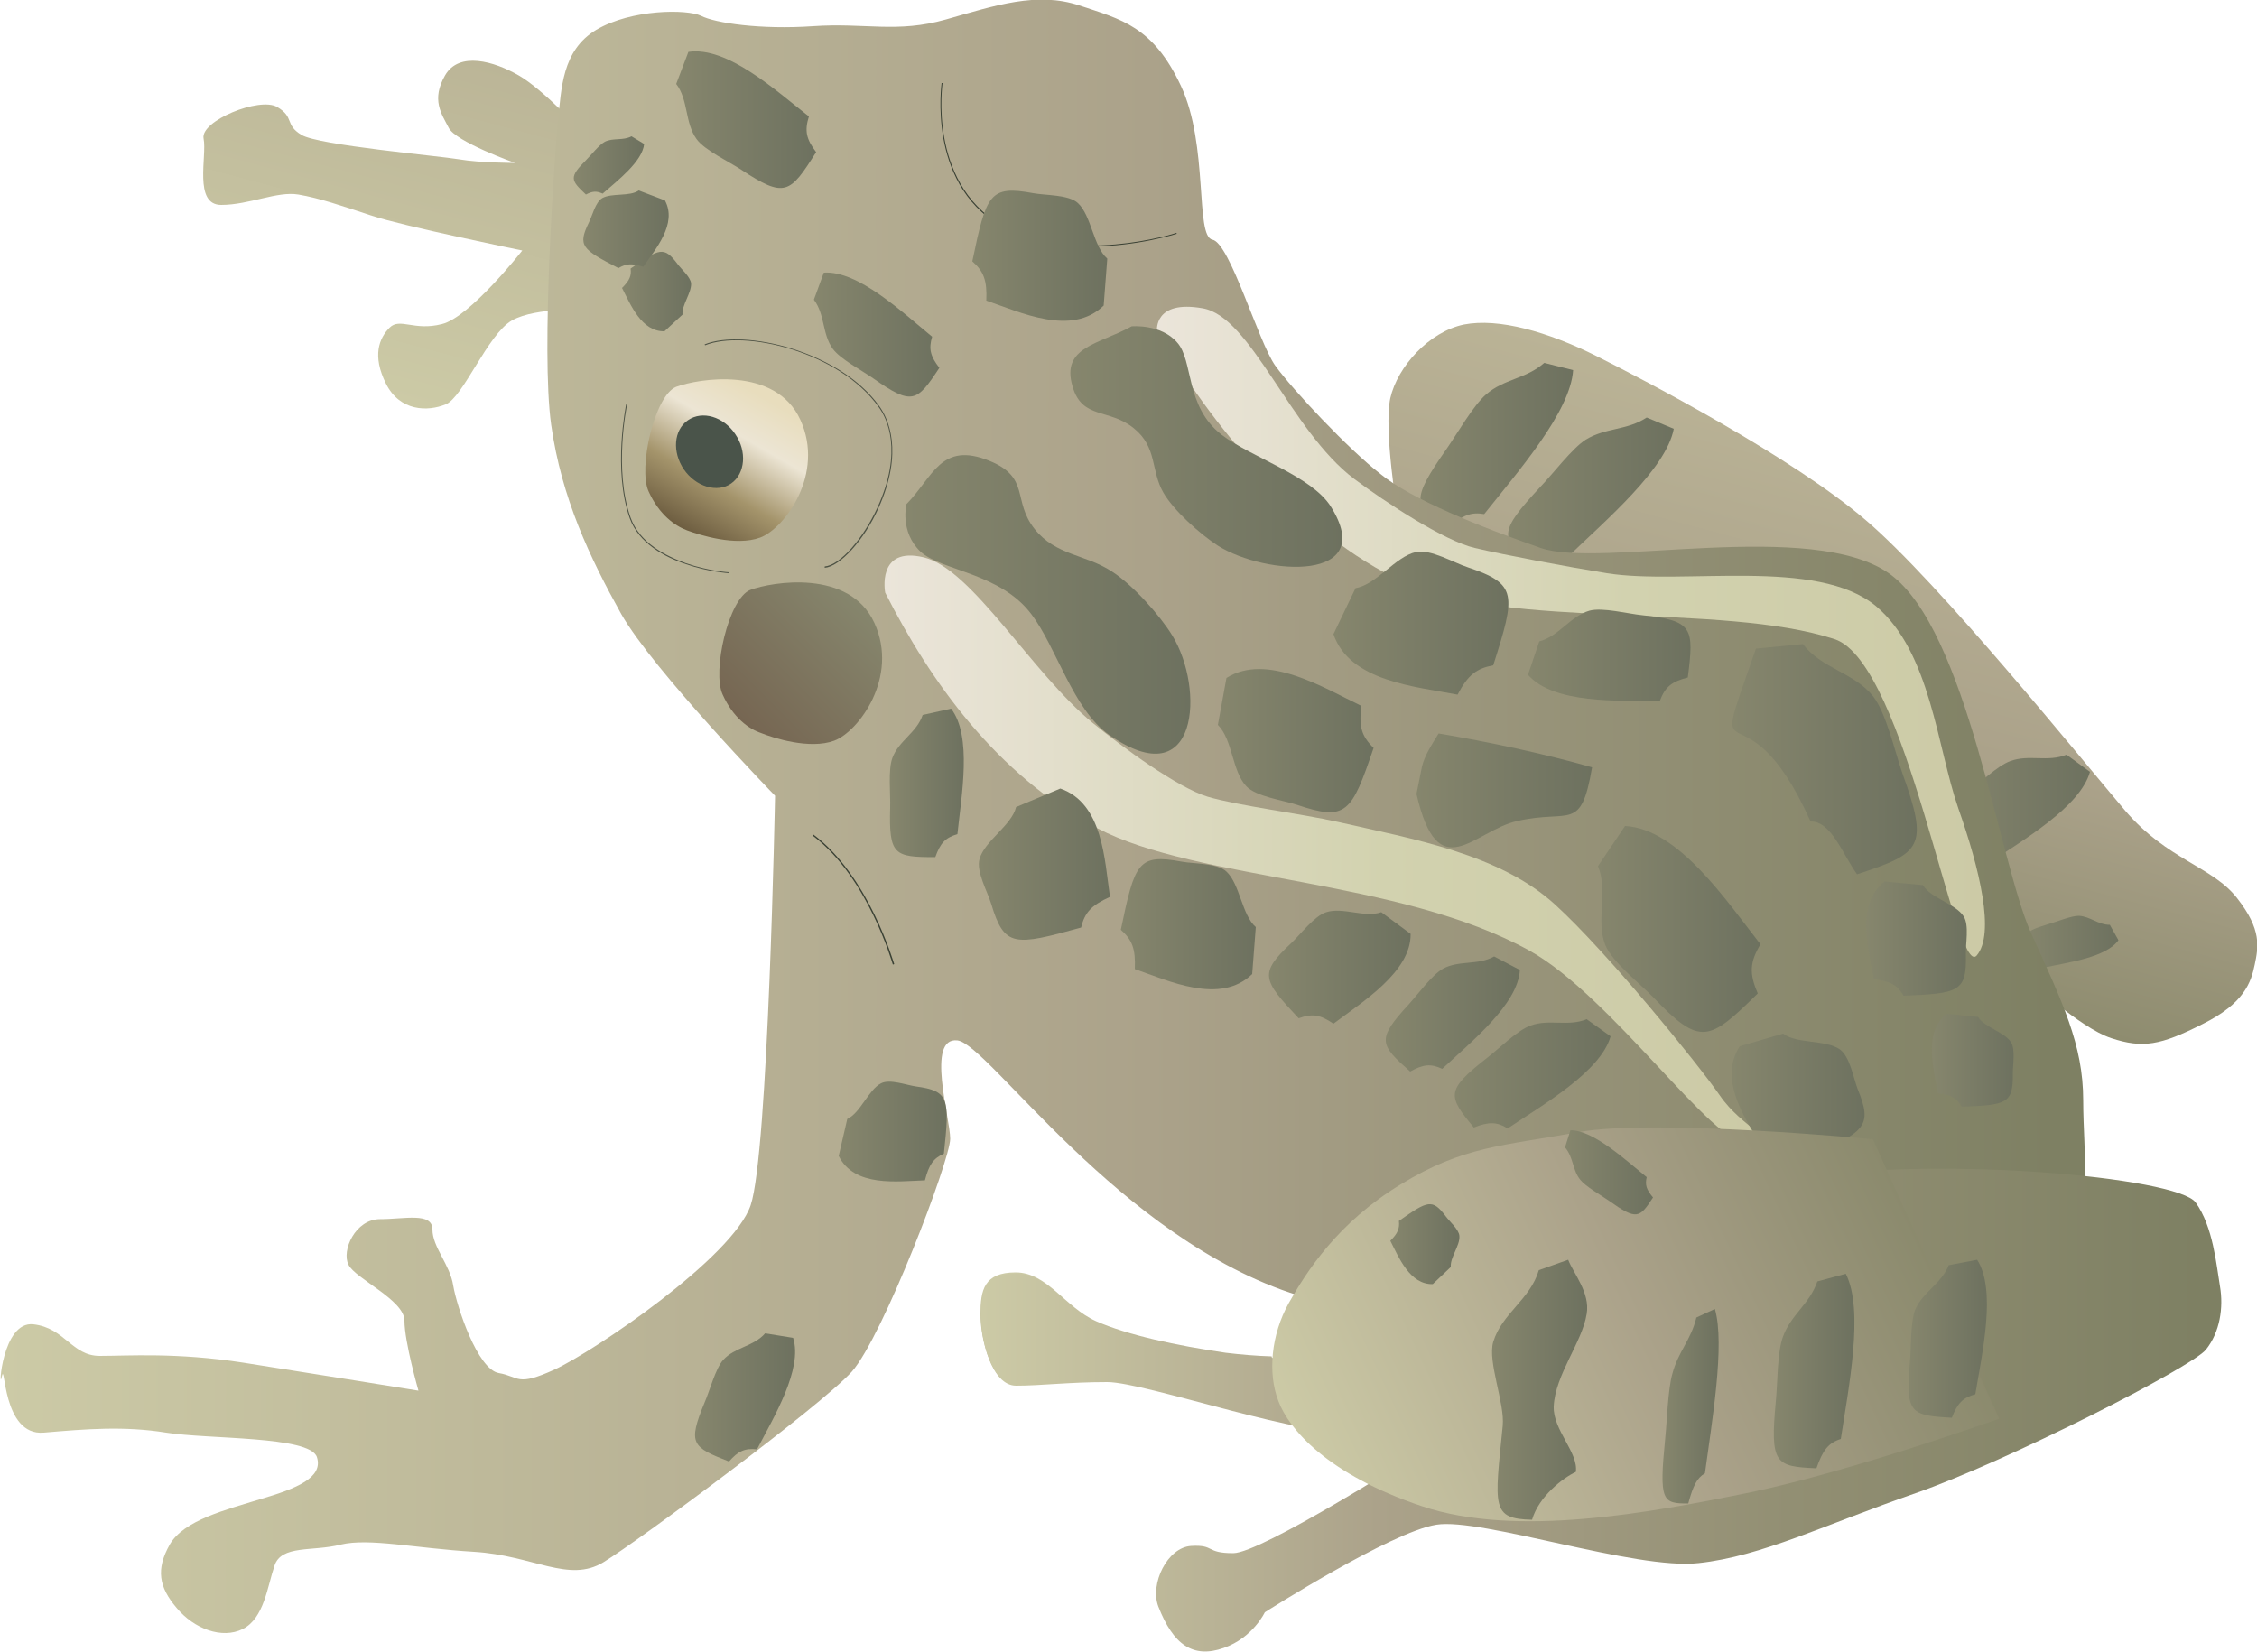 
        <svg xmlns:rdf="http://www.w3.org/1999/02/22-rdf-syntax-ns#" xmlns="http://www.w3.org/2000/svg" xmlns:cc="http://creativecommons.org/ns#" xmlns:xlink="http://www.w3.org/1999/xlink" xmlns:dc="http://purl.org/dc/elements/1.1/" x="0px" y="0px" width="500" height="366" viewBox="0 0 500 366" xml:space="preserve">
            <title>Rana palustris (Pickerel Frog) : adult</title>
            <desc xmlns:ian_image_library="https://ian.umces.edu/media-library/">
                <ian_image_library:title>Rana palustris (Pickerel Frog) : adult</ian_image_library:title>
                <ian_image_library:descr>Illustration of Rana palustris (Pickerel Frog) adult</ian_image_library:descr>
                <ian_image_library:scene>
                    <ian_image_library:contains>amphibian, frog, pickerel, frog, Chordata, Amphibia, Anura, Rana, palustris</ian_image_library:contains>
                    <ian_image_library:when>2005-05-03</ian_image_library:when>
                </ian_image_library:scene>
            </desc>
            
<g id="ian_symbols_e2498dc7c90427d4455dd4513d52db33">
	<g>
			<linearGradient id="ian_symbols_15fac2f524f0e1646d0a6e822cc08625" gradientUnits="userSpaceOnUse" x1="1177.093" y1="1058.468" x2="1240.49" y2="821.874" gradientTransform="matrix(0.199 0 0 -0.199 9.8 486.878)">
			<stop  offset="0" style="stop-color:#CCCAA6"/>
			<stop  offset="1" style="stop-color:#ABA28A"/>
		</linearGradient>
		<path fill="url(#ian_symbols_15fac2f524f0e1646d0a6e822cc08625)" d="M286,315.5c-14.7-3.1-34.8-9.6-40.8-9.6c-8.5,0-14.7,0.8-20.2,0.8c-5.4,0-7.8-10.1-7.8-15.5
			c0-5.4,0.8-9.3,7.8-9.3c7,0,10.9,7.7,17.8,10.8c7,3.1,17.8,5.4,28.7,7c3.3,0.4,6.8,0.7,10.2,0.8"/>
			<linearGradient id="ian_symbols_57ddd029e78b63149d7366a230a2395d" gradientUnits="userSpaceOnUse" x1="-1541.981" y1="1973.187" x2="-1387.957" y2="1398.401" gradientTransform="matrix(-0.199 0 0 -0.199 112.171 486.878)">
			<stop  offset="5.600000e-03" style="stop-color:#BAB396"/>
			<stop  offset="0.551" style="stop-color:#ABA28A"/>
			<stop  offset="1" style="stop-color:#8E8C6F"/>
		</linearGradient>
		<path fill="url(#ian_symbols_57ddd029e78b63149d7366a230a2395d)" d="M449.1,216.8c0,0,11.6,10.9,18.6,13.2c7,2.3,10.9,1.6,20.2-3.1c9.3-4.6,10.8-9.3,11.6-13.2
			c0.8-3.9,1.6-7.7-3.9-14.7c-5.4-7-15.5-8.5-24.8-19.4c-9.3-10.9-41.1-50.4-57.4-64.3c-16.3-14-48.9-31-59.7-36.4
			c-10.8-5.4-21.7-8.5-29.4-7c-7.7,1.6-14.7,9.3-16.3,16.3c-1.5,7,1.6,25.6,1.6,25.6L449.1,216.8L449.1,216.8z"/>
			<linearGradient id="ian_symbols_49f1a6920bbb383419af6e963af925fd" gradientUnits="userSpaceOnUse" x1="1533.101" y1="1951.891" x2="1703" y2="1951.891" gradientTransform="matrix(0.199 0 0 -0.199 9.8 486.878)">
			<stop  offset="0" style="stop-color:#86866D"/>
			<stop  offset="1" style="stop-color:#6D715F"/>
		</linearGradient>
		<path fill="url(#ian_symbols_49f1a6920bbb383419af6e963af925fd)" d="M348.5,82c-0.6,9.3-12.4,22.7-19.7,31.9c-2.9-0.5-4.8,0.2-8,3.1c-7.7-4.8-8.5-5.9-0.3-17.6
			c2.3-3.3,5.9-9.6,8.7-12c4-3.5,8.8-3.4,12.9-7L348.5,82L348.5,82z"/>
			<linearGradient id="ian_symbols_83fdd8d0065a6534adf33792f65e3f68" gradientUnits="userSpaceOnUse" x1="2105.301" y1="1546.36" x2="2278.639" y2="1546.36" gradientTransform="matrix(0.199 0 0 -0.199 9.8 486.878)">
			<stop  offset="0" style="stop-color:#86866D"/>
			<stop  offset="1" style="stop-color:#6D715F"/>
		</linearGradient>
		<path fill="url(#ian_symbols_83fdd8d0065a6534adf33792f65e3f68)" d="M463,171c-2.2,7.8-14.8,15.1-22.7,20.4c-2.4-1.5-4.2-1.6-7.5-0.2c-5.8-7-6.3-8.2,2.9-15.4
			c2.5-2,6.8-6.2,9.7-7.2c4.1-1.5,8.3,0.3,12.4-1.4L463,171L463,171z"/>
			<linearGradient id="ian_symbols_797be23ecc5aaed4dd86892d31e5eac5" gradientUnits="userSpaceOnUse" x1="1629.894" y1="1901.261" x2="1814.816" y2="1901.261" gradientTransform="matrix(0.199 0 0 -0.199 9.8 486.878)">
			<stop  offset="0" style="stop-color:#86866D"/>
			<stop  offset="1" style="stop-color:#6D715F"/>
		</linearGradient>
		<path fill="url(#ian_symbols_797be23ecc5aaed4dd86892d31e5eac5)" d="M370.8,95c-1.7,8.9-15.1,20.3-23.3,28.2c-2.8-1-4.7-0.5-8.2,1.9c-6.9-5.9-7.6-7,2-17.3
			c2.7-2.8,7-8.5,10-10.4c4.4-2.7,9.1-2,13.5-4.9L370.8,95L370.8,95z"/>
			<linearGradient id="ian_symbols_8e8334838321cb24fd732dbf45089c4b" gradientUnits="userSpaceOnUse" x1="2204.049" y1="1398.798" x2="2309.987" y2="1398.798" gradientTransform="matrix(0.199 0 0 -0.199 9.8 486.878)">
			<stop  offset="0" style="stop-color:#86866D"/>
			<stop  offset="1" style="stop-color:#6D715F"/>
		</linearGradient>
		<path fill="url(#ian_symbols_8e8334838321cb24fd732dbf45089c4b)" d="M469.3,208.3c-2.7,3.8-11,4.9-16.2,6c-1-1.4-1.9-1.8-3.9-1.8c-1.6-5.1-1.7-5.9,4.7-7.8
			c1.8-0.5,4.9-1.8,6.6-1.8c2.5,0.1,4.3,2,6.9,2L469.3,208.3L469.3,208.3z"/>
			<linearGradient id="ian_symbols_723889ff2485b8e46d0f7f3d3f4ae571" gradientUnits="userSpaceOnUse" x1="172.378" y1="2012.888" x2="70.972" y2="2391.266" gradientTransform="matrix(-0.199 0 0 -0.199 112.171 486.878)">
			<stop  offset="0" style="stop-color:#CCCAA6"/>
			<stop  offset="1" style="stop-color:#BBB597"/>
		</linearGradient>
		<path fill="url(#ian_symbols_723889ff2485b8e46d0f7f3d3f4ae571)" d="M130.5,68.7c0,0-11.6-0.8-17.1,2.3c-5.4,3.1-10.8,17.1-14.7,18.6c-3.9,1.6-10.1,1.6-13.2-4.6
			c-3.1-6.2-1.5-10.1,0.8-12.4c2.3-2.3,5.4,0.8,11.6-0.8c6.2-1.5,17.8-16.3,17.8-16.3s-26.4-5.4-33.3-7.7c-7-2.3-11.6-3.9-16.3-4.7
			c-4.7-0.8-10.9,2.3-17.1,2.3c-6.2,0-3.1-10.9-3.9-14.7c-0.8-3.9,12.4-9.3,16.3-7c3.9,2.3,1.6,3.9,5.4,6.2
			c3.9,2.3,30.2,4.6,34.9,5.4c4.7,0.8,12.4,0.8,12.4,0.8s-13.2-4.7-14.7-7.8c-1.6-3.1-3.9-6.2-0.8-11.6c3.1-5.4,10.9-3.1,16.3,0
			c5.4,3.1,14,12.4,14,12.4L130.5,68.7L130.5,68.7z"/>
			<linearGradient id="ian_symbols_b8ac61255e06e894dd69a03144ddf9e4" gradientUnits="userSpaceOnUse" x1="563.959" y1="1538.129" x2="-1758.282" y2="1538.129" gradientTransform="matrix(-0.199 0 0 -0.199 112.171 486.878)">
			<stop  offset="0" style="stop-color:#CCCAA6"/>
			<stop  offset="0.551" style="stop-color:#ABA28A"/>
			<stop  offset="0.983" style="stop-color:#7E8063"/>
		</linearGradient>
		<path fill="url(#ian_symbols_b8ac61255e06e894dd69a03144ddf9e4)" d="M341.3,121.4c13.2,4.6,60.3-6.6,77.4,5.8s24.2,63.9,31.2,79.4c7,15.5,11.6,24.8,11.6,37.2
			c0,12.4,2.3,24-3.9,30.2c-6.2,6.2-130.4,25.4-170,13c-39.6-12.4-68.6-55.7-75.5-56.5c-7-0.8-1.6,17.2-1.6,21.8
			c0,4.7-14.9,43.8-21.8,51.6c-7,7.7-47.3,37.5-55,42.2c-7.7,4.7-15.5-1.5-28.7-2.3c-13.2-0.8-23.2-3.1-29.5-1.6
			c-6.2,1.6-13.2,0-14.7,4.7c-1.6,4.7-2.3,11.6-7,14c-4.6,2.3-10.8,0-14.7-4.7c-3.9-4.6-4.6-8.5-1.5-14c3.1-5.4,12.4-7.7,20.2-10.1
			c7.8-2.3,13.9-4.7,12.4-9.3c-1.6-4.7-24-3.9-33.4-5.4c-9.3-1.5-17.8-0.8-27.1,0c-9.3,0.8-8.5-16.3-9.3-12.4
			c-0.8,3.9,0-12.4,7-11.6c7,0.8,8.5,7,14.7,7c6.2,0,17-0.8,31.8,1.5c14.7,2.3,38.8,6.2,38.8,6.2s-3.1-10.8-3.1-15.5
			c0-4.6-10.9-9.3-12.4-12.4c-1.6-3.1,1.5-10.1,7-10.1c5.4,0,11.6-1.6,11.6,2.3c0,3.9,3.9,7.8,4.6,12.4c0.8,4.7,5.4,18.6,10.1,19.4
			c4.6,0.8,3.9,3.1,12.4-0.8c8.5-3.9,39.5-24.8,43.4-36.4c3.9-11.6,5.4-90.7,5.4-90.7s-27.1-27.9-34.1-40.3
			c-6.9-12.4-13.2-25.6-15.5-41.9c-2.3-16.3,0.8-60.4,1.5-67.4c0.8-6.9,0.8-15.5,8.5-20.1c7.8-4.6,20.1-4.6,23.2-3.1
			c3.1,1.6,13.2,3.1,24.8,2.3c11.6-0.8,18.6,1.6,29.5-1.5s20.1-6.2,29.5-3.1c9.3,3.1,16.3,4.6,22.5,17.8c6.2,13.2,3.1,33.4,7,34.1
			c3.9,0.8,10.1,22.5,13.9,27.9c3.9,5.4,16.3,18.6,23.3,24C312.6,110.6,328.1,116.8,341.3,121.4L341.3,121.4z"/>
			<linearGradient id="ian_symbols_3fc403a195624d14f5c9d9aee2505870" gradientUnits="userSpaceOnUse" x1="804.724" y1="2017.083" x2="712.669" y2="1857.613" gradientTransform="matrix(0.199 0 0 -0.199 9.8 486.878)">
			<stop  offset="6.740000e-02" style="stop-color:#E8DDBD"/>
			<stop  offset="0.343" style="stop-color:#ECE5D4"/>
			<stop  offset="0.685" style="stop-color:#A4946B"/>
			<stop  offset="1" style="stop-color:#6E5E41"/>
		</linearGradient>
		<path fill="url(#ian_symbols_3fc403a195624d14f5c9d9aee2505870)" d="M168.4,119.1c5.4-2,14.4-14.1,8.9-26.1c-5.5-12-22.7-9.1-27.5-7.3c-4.8,1.9-8.5,18.1-6.1,23.2
			c2.3,5.1,5.8,7.6,8.5,8.6C154.9,118.5,163,121.1,168.4,119.1L168.4,119.1z"/>
			<linearGradient id="ian_symbols_1cc565fcec1bfd8479acf01eaa085e89" gradientUnits="userSpaceOnUse" x1="774.325" y1="1646.125" x2="906.6" y2="1778.45" gradientTransform="matrix(0.199 0 0 -0.199 9.8 486.878)">
			<stop  offset="0" style="stop-color:#766652"/>
			<stop  offset="1" style="stop-color:#86866D"/>
		</linearGradient>
		<path fill="url(#ian_symbols_1cc565fcec1bfd8479acf01eaa085e89)" d="M184.8,164.1c5.4-2,14.4-14.1,8.9-26.1c-5.5-12-22.7-9.1-27.5-7.3c-4.8,1.9-8.5,18.1-6.1,23.2
			c2.3,5.1,5.8,7.6,8.5,8.5C171.3,163.5,179.4,166.1,184.8,164.1L184.8,164.1z"/>
		<path fill="#3A4134" d="M241.6,54.6c-6.5,0-13.7-1.1-19.9-4.6c-8.5-4.8-11.6-13.2-12.7-19.3c-1.2-6.7-0.4-12.3-0.4-12.3l0.2,0
			c0,0.1-0.8,5.6,0.4,12.2c1.1,6.1,4.2,14.4,12.6,19.2c16,9.1,38.6,1.9,38.8,1.8l0.1,0.2C260.6,51.8,252,54.6,241.6,54.6z"/>
		<path fill="#3A4134" d="M197.8,213.7c-0.1-0.2-5.5-19.4-17.8-28.6l0.2-0.2c12.3,9.2,17.8,28.5,17.9,28.7L197.8,213.7z"/>
		<path fill="#4A544A" d="M152.4,93.1c-3.2,2.2-3.5,7.1-0.9,10.9c2.6,3.8,7.4,5.3,10.5,3.1c3.1-2.2,3.5-7.1,0.9-10.9
			C160.3,92.3,155.6,90.9,152.4,93.1L152.4,93.1z"/>
			<linearGradient id="ian_symbols_12106cf437c39724d1a9d3d1945df017" gradientUnits="userSpaceOnUse" x1="935.882" y1="1502.295" x2="1910.836" y2="1502.295" gradientTransform="matrix(0.199 0 0 -0.199 9.8 486.878)">
			<stop  offset="0" style="stop-color:#EBE5DA"/>
			<stop  offset="0.567" style="stop-color:#D2D2AF"/>
			<stop  offset="1" style="stop-color:#CCCAA6"/>
		</linearGradient>
		<path fill="url(#ian_symbols_12106cf437c39724d1a9d3d1945df017)" d="M204.7,123.5c10.7,2.6,23.8,25.5,37.3,36.6c6.7,5.5,18.9,14.4,25.5,16.4c6.7,2,20.4,3.7,28.9,5.6
			c16.7,3.8,35.9,7.1,48.2,18.4c11.4,10.4,31.4,35,36.4,42.2c5,7.3,13,9.3,6,10.4c-7.1,1.1-30.1-32.5-48.2-42.5
			c-29-16-73.4-15.4-95.7-27.1c-22.3-11.8-37-32.5-47-52.2C196.1,131.3,194.1,120.9,204.7,123.5L204.7,123.5z"/>
			<linearGradient id="ian_symbols_6c59df4d4abbbe3495ffffc48810b8c4" gradientUnits="userSpaceOnUse" x1="1239.406" y1="1744.257" x2="2161.582" y2="1744.257" gradientTransform="matrix(0.199 0 0 -0.199 9.8 486.878)">
			<stop  offset="0" style="stop-color:#EBE5DA"/>
			<stop  offset="0.567" style="stop-color:#D2D2AF"/>
			<stop  offset="1" style="stop-color:#CCCAA6"/>
		</linearGradient>
		<path fill="url(#ian_symbols_6c59df4d4abbbe3495ffffc48810b8c4)" d="M266.4,68.3c10.8,1.8,19.4,27.1,33.6,37.8c7.1,5.3,19.9,13.7,26.7,15.3c6.8,1.6,20.6,4.2,29.3,5.6
			c16.9,2.7,46.5-3.6,59.6,7.3c12.1,10.2,13.5,31.1,18.2,44.7c4.8,13.6,8.2,27.9,4.1,32.7c-4.7,5.4-15.6-65-31.5-70.1
			c-25.1-8.2-72.3-2-95.4-12.6c-23.1-10.6-43.2-35.5-54.7-55.6C256.3,73.2,255.6,66.4,266.4,68.3L266.4,68.3z"/>
			<linearGradient id="ian_symbols_52320c6cf35a57f471a1192f5226b173" gradientUnits="userSpaceOnUse" x1="1879.455" y1="1227.311" x2="2027.34" y2="1227.311" gradientTransform="matrix(0.199 0 0 -0.199 9.8 486.878)">
			<stop  offset="0" style="stop-color:#86866D"/>
			<stop  offset="1" style="stop-color:#6D715F"/>
		</linearGradient>
		<path fill="url(#ian_symbols_52320c6cf35a57f471a1192f5226b173)" d="M385.4,231.8c-5.1,7.9,2,17.2,5.8,23.6c4.2-1,6.2-0.8,8.7,1.1c13.3-5.7,15.1-6.8,11.6-15.3
			c-0.9-2.4-1.7-7.1-3.9-8.7c-3.1-2.2-9.6-1.2-12.6-3.5L385.4,231.8L385.4,231.8z"/>
			<linearGradient id="ian_symbols_d735a3a9b56334b475f91456295715d2" gradientUnits="userSpaceOnUse" x1="-528.397" y1="877.367" x2="-1909.483" y2="877.367" gradientTransform="matrix(-0.199 0 0 -0.199 112.171 486.878)">
			<stop  offset="0" style="stop-color:#CCCAA6"/>
			<stop  offset="0.32" style="stop-color:#ABA28A"/>
			<stop  offset="0.652" style="stop-color:#928F73"/>
			<stop  offset="0.983" style="stop-color:#7E8063"/>
		</linearGradient>
		<path fill="url(#ian_symbols_d735a3a9b56334b475f91456295715d2)" d="M327.4,292.7c0,0,27.1-24.8,64.4-31c37.2-6.2,90.7-0.8,94.6,4.7c3.9,5.4,4.6,13.9,5.4,18.6
			c0.8,4.7,0,10.1-3.1,14c-3.1,3.9-44.2,24.8-64.3,31.8c-20.2,7-34.1,14-48.1,15.5c-13.9,1.6-48.1-10.1-58.1-8.5
			c-10.1,1.6-38,19.4-38,19.4s-2.6,5.6-9.1,7.9c-6.8,2.4-11.2-0.7-14.5-9.2c-1.9-5,2-13.1,7.3-13.4c5.3-0.3,3.1,1.6,9.3,1.6
			c6.2,0,40.3-21.7,40.3-21.7s-3.9-7.7-13.2-5.4c-9.3,2.3-46.5-10.8-55-10.8c-8.5,0-14.7,0.8-20.2,0.8c-5.4,0-7.8-10.1-7.8-15.5
			c0-5.4,0.8-9.3,7.8-9.3c7,0,10.9,7.7,17.8,10.8c7,3.1,17.8,5.4,28.7,7c10.9,1.5,24.8,0.8,24.8,0.8"/>
			<linearGradient id="ian_symbols_01ce0f4d70382fc4c1e78d6787270b44" gradientUnits="userSpaceOnUse" x1="-900.336" y1="798.691" x2="-1556.688" y2="1104.773" gradientTransform="matrix(-0.199 0 0 -0.199 112.171 486.878)">
			<stop  offset="0" style="stop-color:#CCCAA6"/>
			<stop  offset="0.551" style="stop-color:#ABA28A"/>
			<stop  offset="1" style="stop-color:#8B8A6D"/>
		</linearGradient>
		<path fill="url(#ian_symbols_01ce0f4d70382fc4c1e78d6787270b44)" d="M414.9,252.4c0,0-48.1-4.6-65.1-1.6c-17,3.1-25.6,3.1-39.5,11.6c-14,8.5-20.9,19.4-24.8,26.3
			c-3.9,7-4.7,15.5-2.3,21.7c2.3,6.2,10.9,16.3,31.8,23.3c20.9,7,50.4,1.5,72.9-3.1c22.5-4.7,55-16.3,55-16.3"/>
		<path fill="none" d="M327.4,292.7c0,0,27.1-24.8,64.4-31c37.2-6.2,90.7-0.8,94.6,4.7c3.9,5.4,4.6,13.9,5.4,18.6
			c0.8,4.7,0,10.1-3.1,14c-3.1,3.9-44.2,24.8-64.3,31.8c-20.2,7-34.1,14-48.1,15.5c-13.9,1.6-48.1-10.1-58.1-8.5
			c-10.1,1.6-36.9,16.5-38,19.4c-1,2.9-3,7.1-11.7,8.3c-5.7,0.8-9.6-2.9-11.8-9.6c-2.3-6.9,4.3-12.7,7.3-13.4c3-0.7,3.1,1.6,9.3,1.6
			c3.9,0,18.6-8.5,29.2-14.8"/>
		<path fill="#4D5244" d="M161.5,127c0,0-4.6-0.3-9.5-2c-4.6-1.5-10.5-4.6-12.5-10.2c-3.8-10.8-0.8-25-0.8-25.2l0.2,0.1
			c0,0.1-3,14.3,0.8,25c2,5.6,7.8,8.5,12.3,10.1c4.9,1.7,9.4,2,9.5,2L161.5,127z"/>
		<path fill="#4D5244" d="M182.7,125.8l0-0.3c3.4-0.3,8.5-6.1,11.7-13.1c5.7-12.5,2.1-19.8,0.2-22.3c-8.8-12.3-29.8-17.1-38.4-13.6
			l-0.1-0.2c8.6-3.5,29.9,1.4,38.7,13.7c1.9,2.6,5.5,10-0.2,22.6C191.4,119.7,186.1,125.5,182.7,125.8z"/>
			<linearGradient id="ian_symbols_f0f97ce85190ea843d4feb83d97aae49" gradientUnits="userSpaceOnUse" x1="704.585" y1="2314.199" x2="860.419" y2="2314.199" gradientTransform="matrix(0.199 0 0 -0.199 9.8 486.878)">
			<stop  offset="0" style="stop-color:#86866D"/>
			<stop  offset="1" style="stop-color:#6D715F"/>
		</linearGradient>
		<path fill="url(#ian_symbols_f0f97ce85190ea843d4feb83d97aae49)" d="M152.5,11.5c8.6-1.3,19.3,8.5,26.7,14.3c-1,3.2-0.6,5,1.6,7.9c-5.8,9.2-6.9,10.3-16.6,3.9
			c-2.7-1.8-8.1-4.3-9.9-6.8c-2.6-3.6-1.8-8.7-4.5-12.2L152.5,11.5L152.5,11.5z"/>
			<linearGradient id="ian_symbols_199a6f5ff11edf4411685756786c5462" gradientUnits="userSpaceOnUse" x1="724.878" y1="890.705" x2="836.339" y2="890.705" gradientTransform="matrix(0.199 0 0 -0.199 9.8 486.878)">
			<stop  offset="0" style="stop-color:#86866D"/>
			<stop  offset="1" style="stop-color:#6D715F"/>
		</linearGradient>
		<path fill="url(#ian_symbols_199a6f5ff11edf4411685756786c5462)" d="M175.7,296.4c2.2,6.9-4.3,17.6-8,24.7c-2.7-0.3-4.2,0.4-6.2,2.7c-8.2-3.2-9.2-3.9-5.4-13.1
			c1.1-2.5,2.4-7.5,4.1-9.4c2.5-2.8,6.8-3,9.3-5.9L175.7,296.4L175.7,296.4z"/>
			<linearGradient id="ian_symbols_d50ed450b31d21f4c5daf53d07dd0c85" gradientUnits="userSpaceOnUse" x1="1307.611" y1="1622.892" x2="1480.918" y2="1622.892" gradientTransform="matrix(0.199 0 0 -0.199 9.8 486.878)">
			<stop  offset="0" style="stop-color:#86866D"/>
			<stop  offset="1" style="stop-color:#6D715F"/>
		</linearGradient>
		<path fill="url(#ian_symbols_d50ed450b31d21f4c5daf53d07dd0c85)" d="M271.7,150.2c8.9-5.6,21.4,2.1,29.9,6.2c-0.6,4.5,0,6.7,2.7,9.3c-4.9,14.4-6,16.3-17,12.6
			c-3-1-9-1.8-11.2-4.1c-3.2-3.4-3-10.3-6.3-13.6L271.7,150.2L271.7,150.2z"/>
			<linearGradient id="ian_symbols_292c63e0709e376491e3259b0ac4522f" gradientUnits="userSpaceOnUse" x1="1199.235" y1="1418.389" x2="1349.407" y2="1418.389" gradientTransform="matrix(0.199 0 0 -0.199 9.8 486.878)">
			<stop  offset="0" style="stop-color:#86866D"/>
			<stop  offset="1" style="stop-color:#6D715F"/>
		</linearGradient>
		<path fill="url(#ian_symbols_292c63e0709e376491e3259b0ac4522f)" d="M277.4,215.8c-7.1,6.9-18.5,1.5-26-1.1c0.2-4.5-0.6-6.5-3.1-8.7c3.1-14.9,3.8-16.9,13.5-15.1
			c2.7,0.5,7.9,0.3,9.9,2.2c3,2.8,3.4,9.6,6.5,12.3L277.4,215.8L277.4,215.8z"/>
			<linearGradient id="ian_symbols_47d07e498ea081f4b9f40827455b78ea" gradientUnits="userSpaceOnUse" x1="1033.695" y1="2163.168" x2="1183.872" y2="2163.168" gradientTransform="matrix(0.199 0 0 -0.199 9.8 486.878)">
			<stop  offset="0" style="stop-color:#86866D"/>
			<stop  offset="1" style="stop-color:#6D715F"/>
		</linearGradient>
		<path fill="url(#ian_symbols_47d07e498ea081f4b9f40827455b78ea)" d="M244.5,67.7c-7.1,6.9-18.4,1.5-26-1.1c0.2-4.5-0.6-6.5-3.1-8.7c3.1-14.9,3.8-16.9,13.5-15.1
			c2.7,0.5,7.9,0.3,9.9,2.2c3,2.8,3.4,9.6,6.5,12.3L244.5,67.7L244.5,67.7z"/>
			<linearGradient id="ian_symbols_18d798c784fcee64814b5ba44d65df8c" gradientUnits="userSpaceOnUse" x1="1730.677" y1="1413.312" x2="1911.693" y2="1413.312" gradientTransform="matrix(0.199 0 0 -0.199 9.8 486.878)">
			<stop  offset="0" style="stop-color:#86866D"/>
			<stop  offset="1" style="stop-color:#6D715F"/>
		</linearGradient>
		<path fill="url(#ian_symbols_18d798c784fcee64814b5ba44d65df8c)" d="M360,183c11.8,0.6,22.4,16.5,30,26.2c-2.4,4-2.5,6.5-0.6,10.9c-10.8,10.6-12.7,11.8-23.2,0.8
			c-2.9-3-9.1-7.8-10.6-11.6c-2.1-5.4,0.7-12-1.6-17.4L360,183L360,183z"/>
			<linearGradient id="ian_symbols_fdcc8306ddf94114c1523e7fc0148088" gradientUnits="userSpaceOnUse" x1="1041.345" y1="1485.477" x2="1186.923" y2="1485.477" gradientTransform="matrix(0.199 0 0 -0.199 9.8 486.878)">
			<stop  offset="0" style="stop-color:#86866D"/>
			<stop  offset="1" style="stop-color:#6D715F"/>
		</linearGradient>
		<path fill="url(#ian_symbols_fdcc8306ddf94114c1523e7fc0148088)" d="M234.9,174.7c9.5,3.3,9.8,16,11,24c-4.2,1.9-5.6,3.5-6.4,6.8c-14.8,4.1-17,4.4-19.9-5.2
			c-0.8-2.7-3.4-7.2-2.6-10c1.1-4,7.1-7.4,8.1-11.5L234.9,174.7L234.9,174.7z"/>
			<linearGradient id="ian_symbols_29962f3bc537489429e9e49d07275150" gradientUnits="userSpaceOnUse" x1="1364.078" y1="1370.694" x2="1521.82" y2="1370.694" gradientTransform="matrix(0.199 0 0 -0.199 9.8 486.878)">
			<stop  offset="0" style="stop-color:#86866D"/>
			<stop  offset="1" style="stop-color:#6D715F"/>
		</linearGradient>
		<path fill="url(#ian_symbols_29962f3bc537489429e9e49d07275150)" d="M312.5,206.9c0.1,8.4-10.6,15-17.1,19.9c-2.9-2-4.7-2.3-7.7-1.2c-8-8.5-8.9-9.9-1.6-16.7
			c2-1.9,5.1-6,7.7-6.8c3.7-1.2,8.5,1.3,12.2,0L312.5,206.9L312.5,206.9z"/>
			<linearGradient id="ian_symbols_6d8d82f8d00a3074117b1d5221b7e25d" gradientUnits="userSpaceOnUse" x1="1571.129" y1="1251.959" x2="1744.488" y2="1251.959" gradientTransform="matrix(0.199 0 0 -0.199 9.8 486.878)">
			<stop  offset="0" style="stop-color:#86866D"/>
			<stop  offset="1" style="stop-color:#6D715F"/>
		</linearGradient>
		<path fill="url(#ian_symbols_6d8d82f8d00a3074117b1d5221b7e25d)" d="M356.8,229.6c-2.2,7.8-14.9,15.1-22.8,20.4c-2.4-1.5-4.2-1.5-7.5-0.2c-5.8-7-6.3-8.2,2.9-15.4
			c2.6-2,6.8-6.2,9.7-7.2c4.1-1.5,8.3,0.3,12.4-1.4L356.8,229.6L356.8,229.6z"/>
			<linearGradient id="ian_symbols_d6f6d0faffeec0c471f10bb7b2cc4c4a" gradientUnits="userSpaceOnUse" x1="1494.304" y1="1318.491" x2="1643.574" y2="1318.491" gradientTransform="matrix(0.199 0 0 -0.199 9.8 486.878)">
			<stop  offset="0" style="stop-color:#86866D"/>
			<stop  offset="1" style="stop-color:#6D715F"/>
		</linearGradient>
		<path fill="url(#ian_symbols_d6f6d0faffeec0c471f10bb7b2cc4c4a)" d="M336.7,214.9c-0.4,7.6-10.9,16-17.2,21.9c-2.6-1.2-4.2-1-7.1,0.6c-6.8-6-7.5-7.1-0.3-14.9
			c2-2.2,5.2-6.6,7.6-7.9c3.5-1.9,7.8-0.7,11.3-2.7L336.7,214.9L336.7,214.9z"/>
			<linearGradient id="ian_symbols_425e75d62a417ea479f4ce53d2a181b1" gradientUnits="userSpaceOnUse" x1="941.887" y1="1575.685" x2="1024.458" y2="1575.685" gradientTransform="matrix(0.199 0 0 -0.199 9.8 486.878)">
			<stop  offset="0" style="stop-color:#86866D"/>
			<stop  offset="1" style="stop-color:#6D715F"/>
		</linearGradient>
		<path fill="url(#ian_symbols_425e75d62a417ea479f4ce53d2a181b1)" d="M210.7,157c4.7,6.1,2.3,19.2,1.4,27.8c-2.7,0.8-3.8,2-4.9,5.1c-9.1,0-10.3-0.4-10-11
			c0.1-2.9-0.5-8.4,0.5-11c1.4-3.8,5.4-5.6,6.7-9.5L210.7,157L210.7,157z"/>
			<linearGradient id="ian_symbols_c7d8ef4547b48aa4d9ddc21108631dd7" gradientUnits="userSpaceOnUse" x1="643.617" y1="2123.114" x2="720.307" y2="2123.114" gradientTransform="matrix(0.199 0 0 -0.199 9.8 486.878)">
			<stop  offset="0" style="stop-color:#86866D"/>
			<stop  offset="1" style="stop-color:#6D715F"/>
		</linearGradient>
		<path fill="url(#ian_symbols_c7d8ef4547b48aa4d9ddc21108631dd7)" d="M147.2,73.4c-5.1,0.1-7.5-5.9-9.4-9.6c1.7-1.7,2.1-2.7,1.9-4.3c6.4-4.5,7.4-5,10.4-1
			c0.8,1.1,2.9,2.9,3,4.3c0.1,2.1-2.1,4.8-1.9,6.9L147.2,73.4L147.2,73.4z"/>
			<linearGradient id="ian_symbols_7b97dfe3aaf53a545591b3f3705f631e" gradientUnits="userSpaceOnUse" x1="600.579" y1="2192.666" x2="695.635" y2="2192.666" gradientTransform="matrix(0.199 0 0 -0.199 9.8 486.878)">
			<stop  offset="0" style="stop-color:#86866D"/>
			<stop  offset="1" style="stop-color:#6D715F"/>
		</linearGradient>
		<path fill="url(#ian_symbols_7b97dfe3aaf53a545591b3f3705f631e)" d="M147.3,44.4c2.8,5.2-2.1,10.8-4.8,14.7c-2.6-0.8-3.8-0.7-5.5,0.3c-8.1-4.2-9.1-4.9-6.5-10.2
			c0.7-1.4,1.4-4.4,2.9-5.3c2.1-1.2,6.1-0.3,8.1-1.7L147.3,44.4L147.3,44.4z"/>
			<linearGradient id="ian_symbols_a4522c5b6f19d634a9329da02c65d6f7" gradientUnits="userSpaceOnUse" x1="590.011" y1="2263.425" x2="668.327" y2="2263.425" gradientTransform="matrix(0.199 0 0 -0.199 9.8 486.878)">
			<stop  offset="0" style="stop-color:#86866D"/>
			<stop  offset="1" style="stop-color:#6D715F"/>
		</linearGradient>
		<path fill="url(#ian_symbols_a4522c5b6f19d634a9329da02c65d6f7)" d="M142.7,31.9c-0.4,3.9-5.9,8.1-9.2,11c-1.3-0.6-2.2-0.6-3.7,0.2c-3.4-3.2-3.8-3.8,0.1-7.7
			c1.1-1.1,2.8-3.3,4.1-4c1.8-0.9,4-0.2,5.9-1.2L142.7,31.9L142.7,31.9z"/>
			<linearGradient id="ian_symbols_a92c2f61f2f9e5348d8b21f373e1607c" gradientUnits="userSpaceOnUse" x1="857.141" y1="2075.099" x2="996.702" y2="2075.099" gradientTransform="matrix(0.199 0 0 -0.199 9.8 486.878)">
			<stop  offset="0" style="stop-color:#86866D"/>
			<stop  offset="1" style="stop-color:#6D715F"/>
		</linearGradient>
		<path fill="url(#ian_symbols_a92c2f61f2f9e5348d8b21f373e1607c)" d="M182.5,60.4c7.6-0.5,17.3,8.7,24,14.2c-0.8,2.7-0.4,4.3,1.6,6.9c-5,7.6-6,8.4-14.7,2.3
			c-2.4-1.7-7.2-4.2-8.9-6.5c-2.4-3.3-1.7-7.6-4.2-10.9L182.5,60.4L182.5,60.4z"/>
			<linearGradient id="ian_symbols_cdfb7d312a29a9a40d87cb79521ee43f" gradientUnits="userSpaceOnUse" x1="1880.129" y1="1601.674" x2="2086.032" y2="1601.674" gradientTransform="matrix(0.199 0 0 -0.199 9.8 486.878)">
			<stop  offset="0" style="stop-color:#86866D"/>
			<stop  offset="1" style="stop-color:#6D715F"/>
		</linearGradient>
		<path fill="url(#ian_symbols_cdfb7d312a29a9a40d87cb79521ee43f)" d="M389,143.7c-11.3,32.3-2.9,4.9,12.1,38.3c4.6-0.1,7.1,7.3,10.3,11.7c14.2-4.7,16-5.9,10-22.5
			c-1.6-4.6-3.6-13.4-6.5-17c-4.2-5.2-11.4-6.1-15.5-11.5L389,143.7L389,143.7z"/>
			<linearGradient id="ian_symbols_3b1c952941b9a014a5a4e2ca1fce1dc6" gradientUnits="userSpaceOnUse" x1="1435.881" y1="1753.73" x2="1631.084" y2="1753.73" gradientTransform="matrix(0.199 0 0 -0.199 9.8 486.878)">
			<stop  offset="0" style="stop-color:#86866D"/>
			<stop  offset="1" style="stop-color:#6D715F"/>
		</linearGradient>
		<path fill="url(#ian_symbols_3b1c952941b9a014a5a4e2ca1fce1dc6)" d="M295.4,140.5c3.6,10.5,18.2,11.6,27.5,13.4c2.3-4.4,4.2-5.8,7.9-6.5c5-15.7,5.4-18-5.6-21.7
			c-3.1-1-8.3-4.1-11.5-3.4c-4.6,1-8.7,7.2-13.4,8L295.4,140.5L295.4,140.5z"/>
			<linearGradient id="ian_symbols_4b1c9bf003609d14ad85618a7aee7152" gradientUnits="userSpaceOnUse" x1="2029.367" y1="1402.458" x2="2141.217" y2="1402.458" gradientTransform="matrix(0.199 0 0 -0.199 9.8 486.878)">
			<stop  offset="0" style="stop-color:#86866D"/>
			<stop  offset="1" style="stop-color:#6D715F"/>
		</linearGradient>
		<path fill="url(#ian_symbols_4b1c9bf003609d14ad85618a7aee7152)" d="M417.5,195.3c-6.5,5-3.5,15-2.4,21.6c3.7,0.5,5.2,1.3,6.6,3.7c12.3-0.5,14-0.9,13.8-9.1
			c-0.1-2.3,0.8-6.5-0.5-8.5c-1.8-2.8-7.3-4-9-6.9L417.5,195.3L417.5,195.3z"/>
			<linearGradient id="ian_symbols_443872979d6c3f64ad4e567f501e88ee" gradientUnits="userSpaceOnUse" x1="2102.357" y1="1266.84" x2="2193.243" y2="1266.84" gradientTransform="matrix(0.199 0 0 -0.199 9.8 486.878)">
			<stop  offset="0" style="stop-color:#86866D"/>
			<stop  offset="1" style="stop-color:#6D715F"/>
		</linearGradient>
		<path fill="url(#ian_symbols_443872979d6c3f64ad4e567f501e88ee)" d="M431.3,224.6c-5.3,4-2.9,12.2-2,17.6c3,0.4,4.2,1.1,5.3,3c10-0.4,11.4-0.7,11.3-7.4
			c0-1.9,0.6-5.3-0.4-6.9c-1.5-2.3-5.9-3.3-7.3-5.6L431.3,224.6L431.3,224.6z"/>
			<linearGradient id="ian_symbols_a78ec3c0ee2efb447d2c8beb74c61d91" gradientUnits="userSpaceOnUse" x1="1652.724" y1="1717.848" x2="1833.474" y2="1717.848" gradientTransform="matrix(0.199 0 0 -0.199 9.8 486.878)">
			<stop  offset="0" style="stop-color:#86866D"/>
			<stop  offset="1" style="stop-color:#6D715F"/>
		</linearGradient>
		<path fill="url(#ian_symbols_a78ec3c0ee2efb447d2c8beb74c61d91)" d="M338.5,149.5c5.7,6.5,20,5.7,29.2,5.8c1.2-3.2,2.7-4.3,6.2-5.2c1.4-11,1.2-12.6-10.1-13.8
			c-3.1-0.3-8.8-1.8-11.7-1c-4.2,1.2-6.8,5.7-11.1,6.8L338.5,149.5L338.5,149.5z"/>
			<linearGradient id="ian_symbols_d3b1d26534c2ad641d86a07f806bb48c" gradientUnits="userSpaceOnUse" x1="885.023" y1="1187.311" x2="1005.484" y2="1187.311" gradientTransform="matrix(0.199 0 0 -0.199 9.8 486.878)">
			<stop  offset="0" style="stop-color:#86866D"/>
			<stop  offset="1" style="stop-color:#6D715F"/>
		</linearGradient>
		<path fill="url(#ian_symbols_d3b1d26534c2ad641d86a07f806bb48c)" d="M185.8,256.1c3.5,7,13,5.6,19.1,5.4c0.9-3.5,1.9-4.9,4.2-5.9c1.3-12.2,1.2-13.9-6.2-14.9
			c-2.1-0.3-5.8-1.7-7.7-0.7c-2.8,1.4-4.6,6.6-7.5,7.9L185.8,256.1L185.8,256.1z"/>
			<linearGradient id="ian_symbols_438a68b443ce8554bdcfc8da173fe6ba" gradientUnits="userSpaceOnUse" x1="959.071" y1="1774.823" x2="1277.023" y2="1774.823" gradientTransform="matrix(0.199 0 0 -0.199 9.8 486.878)">
			<stop  offset="0" style="stop-color:#86866D"/>
			<stop  offset="1" style="stop-color:#6D715F"/>
		</linearGradient>
		<path fill="url(#ian_symbols_438a68b443ce8554bdcfc8da173fe6ba)" d="M200.8,111.7c5.9-6,7.6-14,18.4-9.6c9.1,3.7,5,8.8,10,15.1c4.7,5.9,11.3,5.6,17.1,9.4
			c4.7,3,10.7,9.8,13.4,14.2c7.2,11.7,5.9,35.9-14,22c-8-5.6-11.6-19.3-17.2-26.7c-6.9-9.2-19.9-9.6-24.6-13.9
			C199.3,117.8,200.8,111.7,200.8,111.7L200.8,111.7z"/>
			<linearGradient id="ian_symbols_73f1679f499df7d4b5e8a1b7c97e9b7f" gradientUnits="userSpaceOnUse" x1="1142.689" y1="1950.839" x2="1445.816" y2="1950.839" gradientTransform="matrix(0.199 0 0 -0.199 9.8 486.878)">
			<stop  offset="0" style="stop-color:#86866D"/>
			<stop  offset="1" style="stop-color:#6D715F"/>
		</linearGradient>
		<path fill="url(#ian_symbols_73f1679f499df7d4b5e8a1b7c97e9b7f)" d="M250.7,72.3c-7.2,4-15.7,4.5-13.1,13.3c2.1,7.4,8.1,4.8,13.6,9.3c5.2,4.2,3.7,9.3,6.5,14.2
			c2.2,3.9,8.1,9.2,12.1,11.8c10.7,6.7,35.6,8.1,25-8.7c-4.3-6.8-17.7-10.9-24.2-15.9c-8.1-6.3-6.2-16.4-9.8-20.4
			C257.2,71.7,250.7,72.3,250.7,72.3L250.7,72.3z"/>
			<linearGradient id="ian_symbols_58599fbda584182401ac7510954e4fc8" gradientUnits="userSpaceOnUse" x1="2076.371" y1="956.482" x2="2163.608" y2="956.482" gradientTransform="matrix(0.199 0 0 -0.199 9.8 486.878)">
			<stop  offset="0" style="stop-color:#86866D"/>
			<stop  offset="1" style="stop-color:#6D715F"/>
		</linearGradient>
		<path fill="url(#ian_symbols_58599fbda584182401ac7510954e4fc8)" d="M438,279.1c4.3,6.7,1.1,20.7-0.4,29.8c-2.7,0.7-4,2-5.2,5.2c-9.1-0.5-10.3-0.9-9.3-12.3
			c0.3-3.1,0.1-9,1.2-11.7c1.7-3.9,5.8-5.7,7.4-9.8L438,279.1L438,279.1z"/>
			<linearGradient id="ian_symbols_68e87909590fdfe4cdfce51f0ed8fc9c" gradientUnits="userSpaceOnUse" x1="1926.068" y1="920.662" x2="2015.979" y2="920.662" gradientTransform="matrix(0.199 0 0 -0.199 9.8 486.878)">
			<stop  offset="0" style="stop-color:#86866D"/>
			<stop  offset="1" style="stop-color:#6D715F"/>
		</linearGradient>
		<path fill="url(#ian_symbols_68e87909590fdfe4cdfce51f0ed8fc9c)" d="M408.9,282.2c4.1,8.1,0.6,25.3-1.1,36.6c-2.8,0.9-4,2.5-5.4,6.5c-9.1-0.4-10.3-0.9-9-14.8
			c0.4-3.9,0.3-11,1.6-14.4c1.8-4.9,5.9-7.2,7.6-12.2L408.9,282.2L408.9,282.2z"/>
			<linearGradient id="ian_symbols_5ef219c8e518bfb489acb99186b556c7" gradientUnits="userSpaceOnUse" x1="1802.341" y1="881.179" x2="1864.756" y2="881.179" gradientTransform="matrix(0.199 0 0 -0.199 9.8 486.878)">
			<stop  offset="0" style="stop-color:#86866D"/>
			<stop  offset="1" style="stop-color:#6D715F"/>
		</linearGradient>
		<path fill="url(#ian_symbols_5ef219c8e518bfb489acb99186b556c7)" d="M379.9,290c2.3,7.9-0.7,25.2-2.2,36.4c-1.8,1.1-2.6,2.7-3.7,6.7c-5.7,0-6.5-0.4-5.1-14.4
			c0.4-3.9,0.6-11,1.6-14.4c1.3-4.9,4.1-7.4,5.3-12.4L379.9,290L379.9,290z"/>
			<linearGradient id="ian_symbols_dfe76eb567093da4954d1b50b3861057" gradientUnits="userSpaceOnUse" x1="1612.657" y1="899.883" x2="1718.694" y2="899.883" gradientTransform="matrix(0.199 0 0 -0.199 9.8 486.878)">
			<stop  offset="0" style="stop-color:#86866D"/>
			<stop  offset="1" style="stop-color:#6D715F"/>
		</linearGradient>
		<path fill="url(#ian_symbols_dfe76eb567093da4954d1b50b3861057)" d="M347.4,279.1c1.2,3.1,4.9,7.3,4.1,12c-1,6.3-7,13.5-7.3,20.5c-0.2,5.2,5.5,10.2,4.9,14.5
			c-2.8,1.3-8.2,5.4-9.7,10.6c-9.1-0.2-8.3-2.8-6.5-20.8c0.5-5-3.4-14.2-2.1-18.6c1.9-6.3,8.2-9.4,10.1-15.9L347.4,279.1
			L347.4,279.1z"/>
			<linearGradient id="ian_symbols_91d4acc4a76defe4392bc1b9f402545c" gradientUnits="userSpaceOnUse" x1="1527.721" y1="1567.71" x2="1723.474" y2="1567.71" gradientTransform="matrix(0.199 0 0 -0.199 9.8 486.878)">
			<stop  offset="0" style="stop-color:#86866D"/>
			<stop  offset="1" style="stop-color:#6D715F"/>
		</linearGradient>
		<path fill="url(#ian_symbols_91d4acc4a76defe4392bc1b9f402545c)" d="M315,169.9c0.6-2.6,2.3-5.1,3.7-7.4c11.3,1.9,23,4.4,34,7.5c-2.5,14.5-4.8,9.2-16.6,11.9
			c-9.7,2.2-17.5,14.9-22.3-6L315,169.9L315,169.9z"/>
			<linearGradient id="ian_symbols_715bcccdca40e90449cc97b3ffc5d7b1" gradientUnits="userSpaceOnUse" x1="1693.724" y1="1142.175" x2="1791.81" y2="1142.175" gradientTransform="matrix(0.199 0 0 -0.199 9.8 486.878)">
			<stop  offset="0" style="stop-color:#86866D"/>
			<stop  offset="1" style="stop-color:#6D715F"/>
		</linearGradient>
		<path fill="url(#ian_symbols_715bcccdca40e90449cc97b3ffc5d7b1)" d="M347.9,250.4c5.1,0,12.1,6.5,16.9,10.4c-0.4,1.7-0.1,2.7,1.4,4.5c-3,4.6-3.6,5.1-9.8,0.7
			c-1.7-1.2-5.1-3.1-6.3-4.6c-1.8-2.2-1.5-5-3.4-7.2L347.9,250.4L347.9,250.4z"/>
			<linearGradient id="ian_symbols_921813a5d9e86ca41dd19de631e76152" gradientUnits="userSpaceOnUse" x1="1498.917" y1="1061.876" x2="1575.573" y2="1061.876" gradientTransform="matrix(0.199 0 0 -0.199 9.8 486.878)">
			<stop  offset="0" style="stop-color:#86866D"/>
			<stop  offset="1" style="stop-color:#6D715F"/>
		</linearGradient>
		<path fill="url(#ian_symbols_921813a5d9e86ca41dd19de631e76152)" d="M317.4,284.5c-5.1,0.1-7.5-5.9-9.4-9.6c1.6-1.6,2.1-2.7,1.9-4.4c6.4-4.5,7.4-5,10.4-1
			c0.8,1.1,2.9,2.9,3,4.3c0.2,2.1-2.1,4.8-1.9,6.9L317.4,284.5L317.4,284.5z"/>
	</g>
</g>
</svg>
